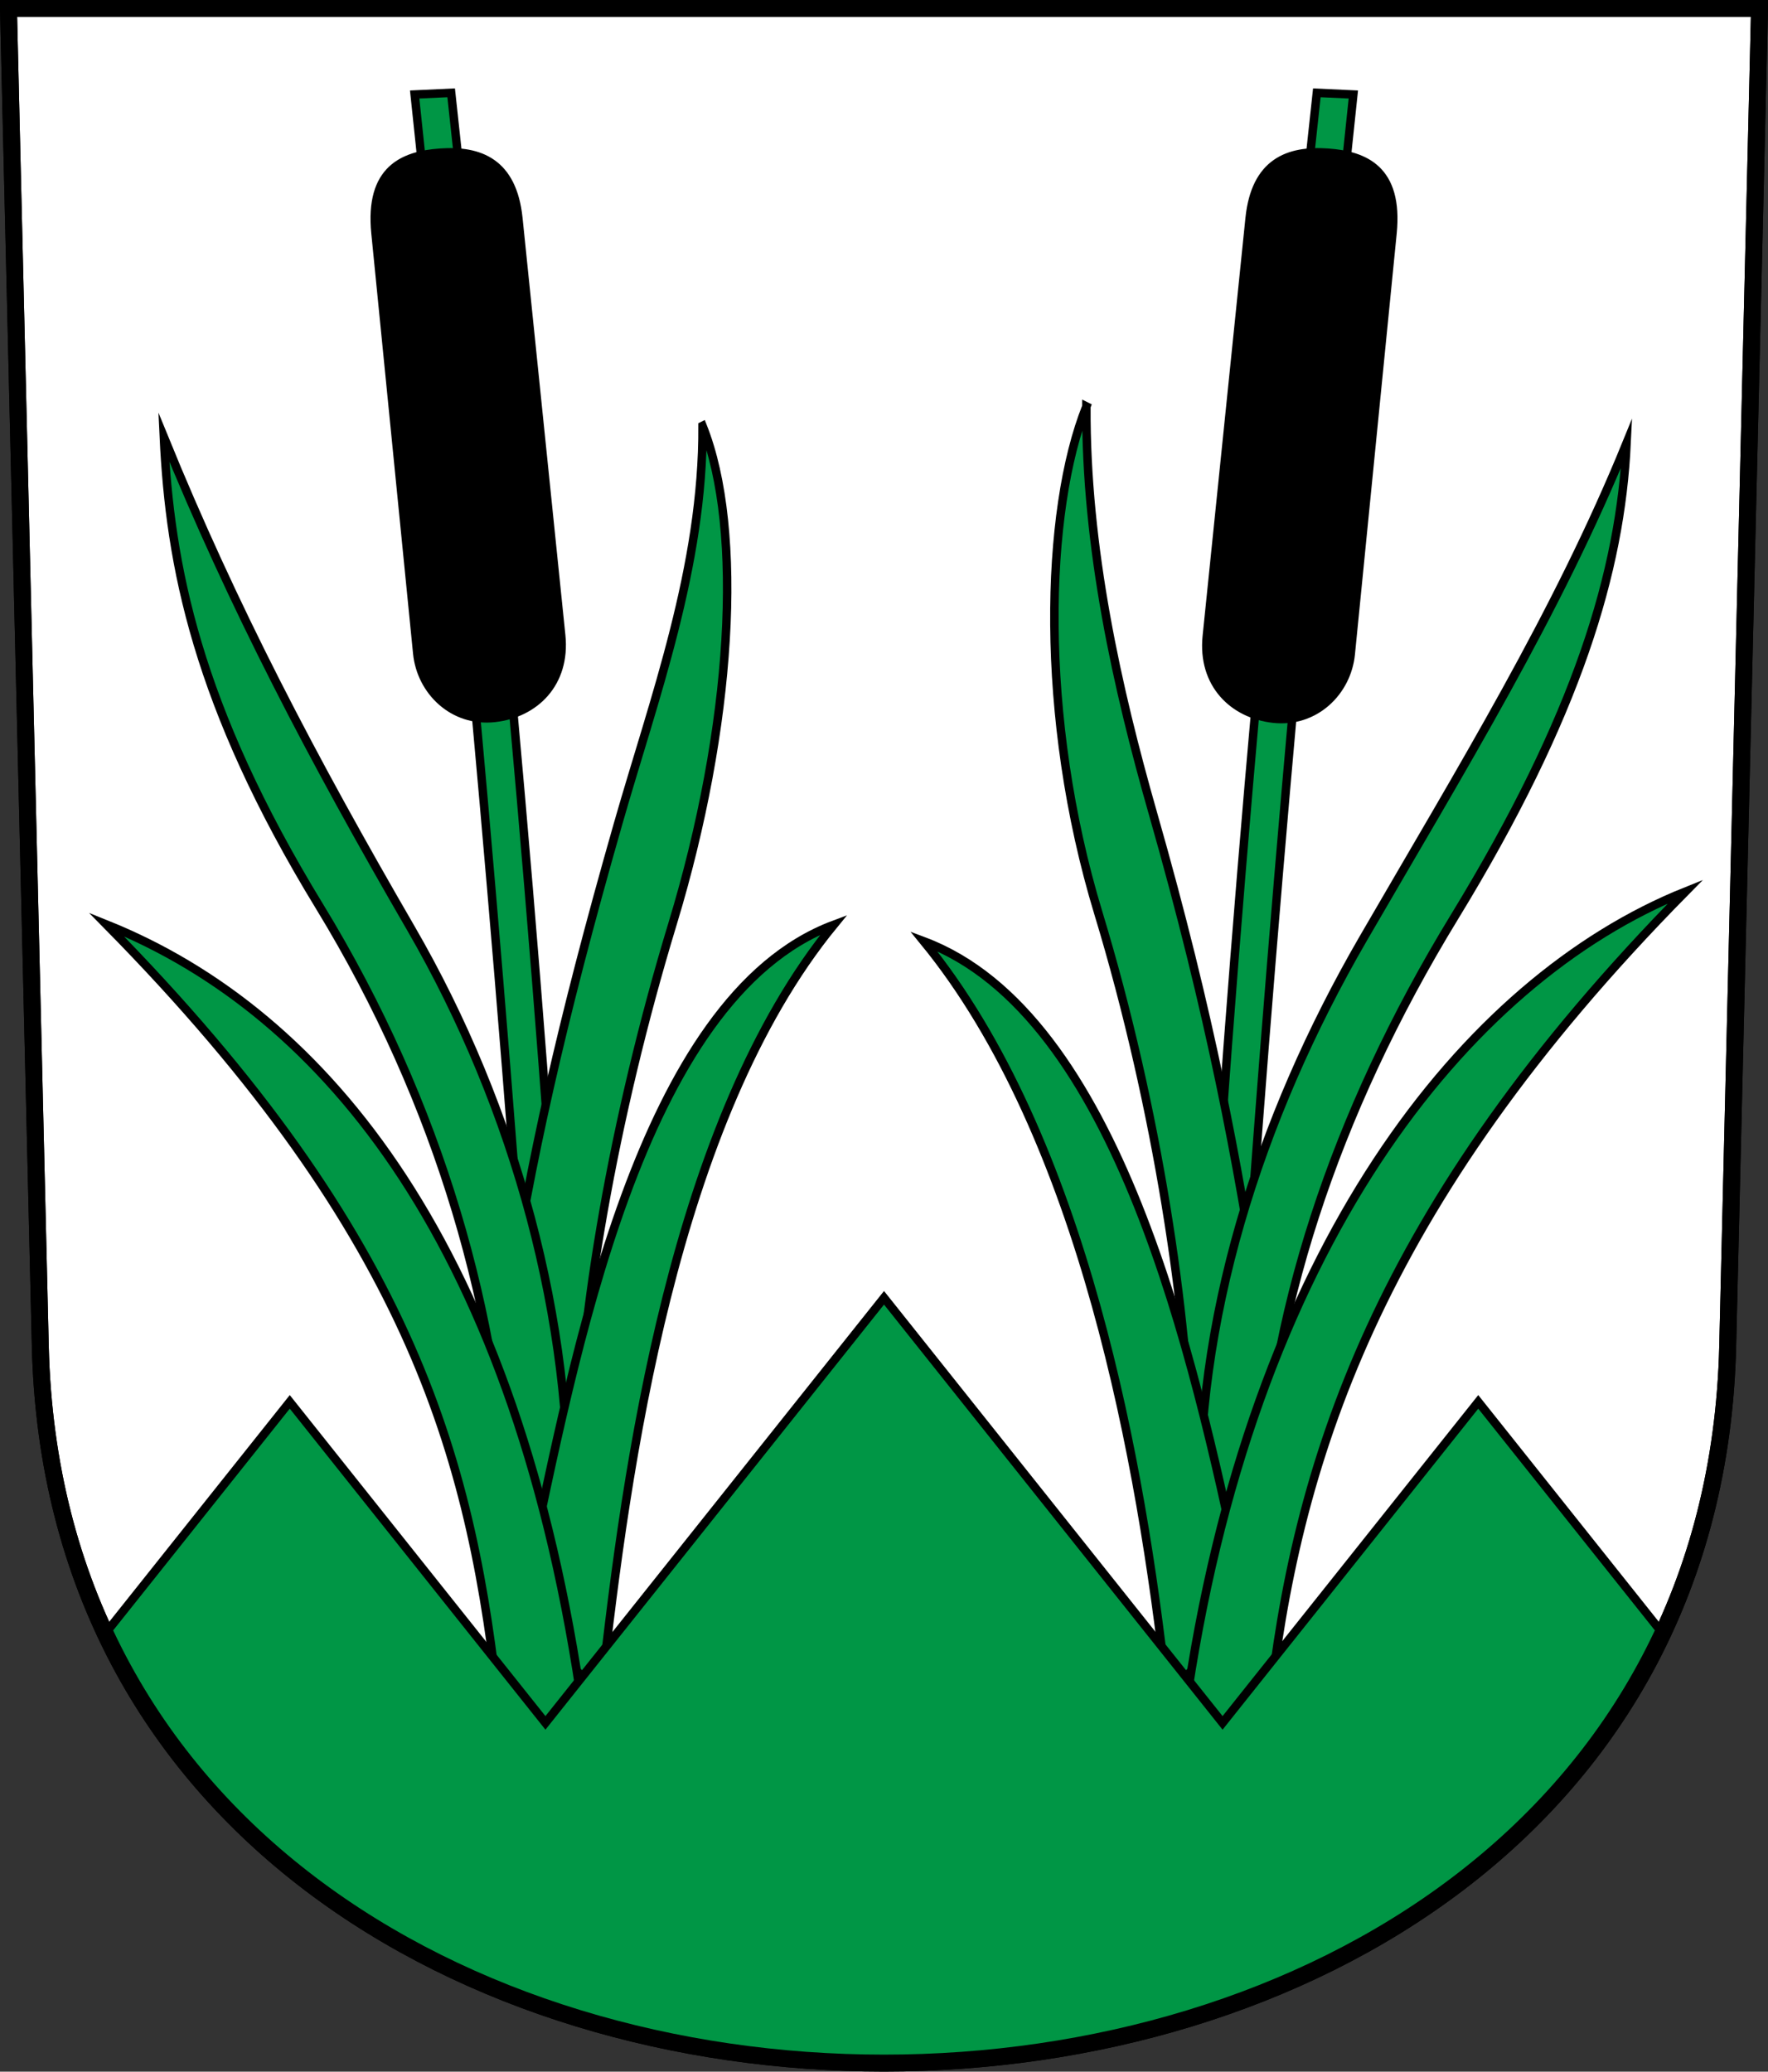 <?xml version="1.0" encoding="UTF-8" standalone="no"?>
<!-- Created with Inkscape (http://www.inkscape.org/) -->

<svg
   xmlns:dc="http://purl.org/dc/elements/1.1/"
   xmlns:cc="http://creativecommons.org/ns#"
   xmlns:rdf="http://www.w3.org/1999/02/22-rdf-syntax-ns#"
   xmlns:svg="http://www.w3.org/2000/svg"
   xmlns="http://www.w3.org/2000/svg"
   xmlns:sodipodi="http://sodipodi.sourceforge.net/DTD/sodipodi-0.dtd"
   xmlns:inkscape="http://www.inkscape.org/namespaces/inkscape"
   version="1.0"
   width="208.86"
   height="244.66"
   id="svg2780"
   inkscape:version="0.92.4 (5da689c313, 2019-01-14)"
   sodipodi:docname="Eggersriet-blazon.svg">
  <rect width="100%" height="100%" fill="#333333" stroke="none"/>
  <sodipodi:namedview
     pagecolor="#ffffff"
     bordercolor="#666666"
     borderopacity="1"
     objecttolerance="10"
     gridtolerance="10"
     guidetolerance="10"
     inkscape:pageopacity="0"
     inkscape:pageshadow="2"
     inkscape:window-width="3236"
     inkscape:window-height="1417"
     id="namedview25"
     showgrid="false"
     inkscape:zoom="1.4142136"
     inkscape:cx="-86.583089"
     inkscape:cy="158.31575"
     inkscape:window-x="-8"
     inkscape:window-y="-8"
     inkscape:window-maximized="1"
     inkscape:current-layer="svg2780"
     inkscape:measure-start="104.255,149.787"
     inkscape:measure-end="104.255,126.383"
     showguides="true"
     inkscape:object-paths="true"
     inkscape:snap-intersection-paths="true" />
  <defs
     id="defs2782" />
  <path
     inkscape:connector-curvature="0"
     style="fill:#ffffff;fill-opacity:1;fill-rule:evenodd;stroke:#000000;stroke-width:2;stroke-linecap:butt;stroke-miterlimit:4;stroke-dashoffset:0;stroke-opacity:1"
     id="path4212"
     d="m 1,1 3.761,158.003 c 2.686,112.859 196.652,112.859 199.338,0 L 207.86,1 Z" />
  <g
     id="g15899">
    <path
       sodipodi:nodetypes="ccccc"
       inkscape:connector-curvature="0"
       id="path15889"
       d="m 155.563,10.961 c -6.034,55.154 -10.811,108.776 -13.911,163.93 l 4.014,0.274 C 149.269,119.986 154.002,66.339 159.875,11.16 Z"
       style="opacity:1;fill:#009645;fill-opacity:1;stroke:#000000;stroke-width:1;stroke-miterlimit:9;stroke-dasharray:none;stroke-dashoffset:4.58;stroke-opacity:1" />
    <path
       sodipodi:nodetypes="csccsc"
       inkscape:connector-curvature="0"
       id="path15887"
       d="m 128.34,47.996 c -4.912,12.284 -5.638,36.639 1.414,59.839 7.011,23.065 10.626,47.688 10.95,64.156 l 8.142,-17.664 c -2.601,-16.871 -5.808,-34.365 -12.64,-58.248 -4.22,-14.754 -7.961,-31.441 -7.867,-48.083 z"
       style="opacity:1;fill:#009645;fill-opacity:1;stroke:#000000;stroke-width:1;stroke-miterlimit:9;stroke-dasharray:none;stroke-dashoffset:4.58;stroke-opacity:1" />
    <path
       sodipodi:nodetypes="sssssss"
       inkscape:connector-curvature="0"
       id="path15891"
       d="m 147.625,25.785 c 0.675,-6.581 4.531,-8.09 9.25,-7.75 4.324,0.312 8.373,1.958 7.625,9.5 l -4.933,49.713 c -0.439,4.426 -4.208,8.164 -9.125,7.625 -4.746,-0.52 -8.455,-4.096 -7.875,-9.75 z"
       style="opacity:1;fill:#000000;fill-opacity:1;stroke:#000000;stroke-width:1;stroke-miterlimit:9;stroke-dasharray:none;stroke-dashoffset:4.58;stroke-opacity:1" />
    <path
       sodipodi:nodetypes="cscscc"
       inkscape:connector-curvature="0"
       id="path15885"
       d="m 141.775,179.606 c -0.627,-23.499 6.872,-47.382 19.269,-68.766 11.689,-20.163 22.897,-38.367 31.113,-58.513 -0.714,15.075 -5.778,32.133 -20.329,55.95 -14.266,23.35 -22.073,47.315 -22.981,70.976 z"
       style="opacity:1;fill:#009645;fill-opacity:1;stroke:#000000;stroke-width:1;stroke-miterlimit:9;stroke-dasharray:none;stroke-dashoffset:4.58;stroke-opacity:1" />
    <path
       sodipodi:nodetypes="cccc"
       inkscape:connector-curvature="0"
       id="path15881"
       d="m 137.75,199.035 c -2.862,-25.549 -9.631,-64.686 -28.625,-87.875 23.062,8.637 31.948,49.713 37.25,74.25 -2.542,5.254 -3.959,12.922 -8.625,13.625 z"
       style="opacity:1;fill:#009645;fill-opacity:1;stroke:#000000;stroke-width:1;stroke-miterlimit:4;stroke-dasharray:none;stroke-dashoffset:4.58;stroke-opacity:1" />
    <path
       sodipodi:nodetypes="cccc"
       inkscape:connector-curvature="0"
       id="path15883"
       d="m 140,202.16 c 7.65,-54.713 33.099,-86.425 59.125,-96.875 -36.816,37.333 -46.108,67.92 -49.25,97 -3.894,3.69 -7.623,6.36 -9.875,-0.125 z"
       style="opacity:1;fill:#009645;fill-opacity:1;stroke:#000000;stroke-width:1;stroke-miterlimit:9;stroke-dasharray:none;stroke-dashoffset:4.58;stroke-opacity:1" />
  </g>
  <g
     transform="matrix(-1,0,0,1,208.86,5e-6)"
     id="g15899-0">
    <path
       sodipodi:nodetypes="ccccc"
       inkscape:connector-curvature="0"
       id="path15889-7"
       d="M 155.563,10.961 C 149.53,66.116 144.35,122.702 141.25,177.856 l 4.014,0.274 c 3.602,-55.179 8.737,-111.791 14.611,-166.97 z"
       style="opacity:1;fill:#009645;fill-opacity:1;stroke:#000000;stroke-width:1;stroke-miterlimit:9;stroke-dasharray:none;stroke-dashoffset:4.58;stroke-opacity:1" />
    <path
       sodipodi:nodetypes="csccsc"
       inkscape:connector-curvature="0"
       id="path15887-4"
       d="m 125.865,50.294 c -4.912,12.284 -3.517,35.579 3.536,58.778 7.011,23.065 10.98,46.45 11.304,62.919 l 8.142,-17.664 c -2.601,-16.871 -6.162,-33.127 -12.993,-57.01 -4.22,-14.754 -10.082,-30.38 -9.988,-47.023 z"
       style="opacity:1;fill:#009645;fill-opacity:1;stroke:#000000;stroke-width:1;stroke-miterlimit:9;stroke-dasharray:none;stroke-dashoffset:4.58;stroke-opacity:1" />
    <path
       sodipodi:nodetypes="sssssss"
       inkscape:connector-curvature="0"
       id="path15891-1"
       d="m 147.625,25.785 c 0.676,-6.581 4.531,-8.09 9.25,-7.75 4.324,0.312 8.375,1.958 7.625,9.5 l -4.933,49.625 c -0.44,4.426 -4.208,8.164 -9.125,7.625 -4.746,-0.52 -8.456,-4.096 -7.875,-9.75 z"
       style="opacity:1;fill:#000000;fill-opacity:1;stroke:#000000;stroke-width:1;stroke-miterlimit:9;stroke-dasharray:none;stroke-dashoffset:4.58;stroke-opacity:1" />
    <path
       sodipodi:nodetypes="cscscc"
       inkscape:connector-curvature="0"
       id="path15885-8"
       d="m 141.775,179.606 c -0.627,-23.499 6.165,-48.62 18.562,-70.004 11.689,-20.163 20.952,-37.836 29.168,-57.983 -0.714,15.075 -3.833,31.603 -18.385,55.419 -14.266,23.35 -21.366,48.552 -22.274,72.213 z"
       style="opacity:1;fill:#009645;fill-opacity:1;stroke:#000000;stroke-width:1;stroke-miterlimit:9;stroke-dasharray:none;stroke-dashoffset:4.58;stroke-opacity:1" />
    <path
       sodipodi:nodetypes="cccc"
       inkscape:connector-curvature="0"
       id="path15881-6"
       d="m 137.75,199.035 c -2.862,-25.549 -8.393,-66.63 -27.388,-89.82 23.062,8.637 30.71,51.658 36.013,76.195 -2.542,5.254 -3.959,12.922 -8.625,13.625 z"
       style="opacity:1;fill:#009645;fill-opacity:1;stroke:#000000;stroke-width:1;stroke-miterlimit:4;stroke-dasharray:none;stroke-dashoffset:4.58;stroke-opacity:1" />
    <path
       sodipodi:nodetypes="cccc"
       inkscape:connector-curvature="0"
       id="path15883-9"
       d="m 140,202.16 c 7.65,-54.713 30.271,-82.536 56.297,-92.986 -36.816,37.333 -43.28,64.031 -46.422,93.111 -3.894,3.69 -7.623,6.36 -9.875,-0.125 z"
       style="opacity:1;fill:#009645;fill-opacity:1;stroke:#000000;stroke-width:1;stroke-miterlimit:9;stroke-dasharray:none;stroke-dashoffset:4.58;stroke-opacity:1" />
  </g>
  <path
     id="path15879-5"
     style="opacity:1;fill:#009645;fill-opacity:1;stroke:#000000;stroke-width:1;stroke-miterlimit:4;stroke-dasharray:none;stroke-dashoffset:4.58;stroke-opacity:1"
     d="m 144.427,203.471 30.204,-37.913 21.794,27.357 c -18.192,34.975 -50.763,49.125 -91.994,50.732 -41.231,-1.607 -73.802,-15.757 -91.994,-50.732 l 21.794,-27.357 30.204,37.913 39.996,-50.205 z"
     inkscape:connector-curvature="0"
     sodipodi:nodetypes="ccccccccc" />
  <path
     inkscape:connector-curvature="0"
     style="fill:none;fill-opacity:1;fill-rule:evenodd;stroke:#000000;stroke-width:2;stroke-linecap:butt;stroke-miterlimit:4;stroke-dashoffset:0;stroke-opacity:1"
     id="path4212-5"
     d="M 1,1 4.761,159.003 c 2.686,112.859 196.652,112.859 199.338,0 l 3.761,-158.003 z" />
</svg>

